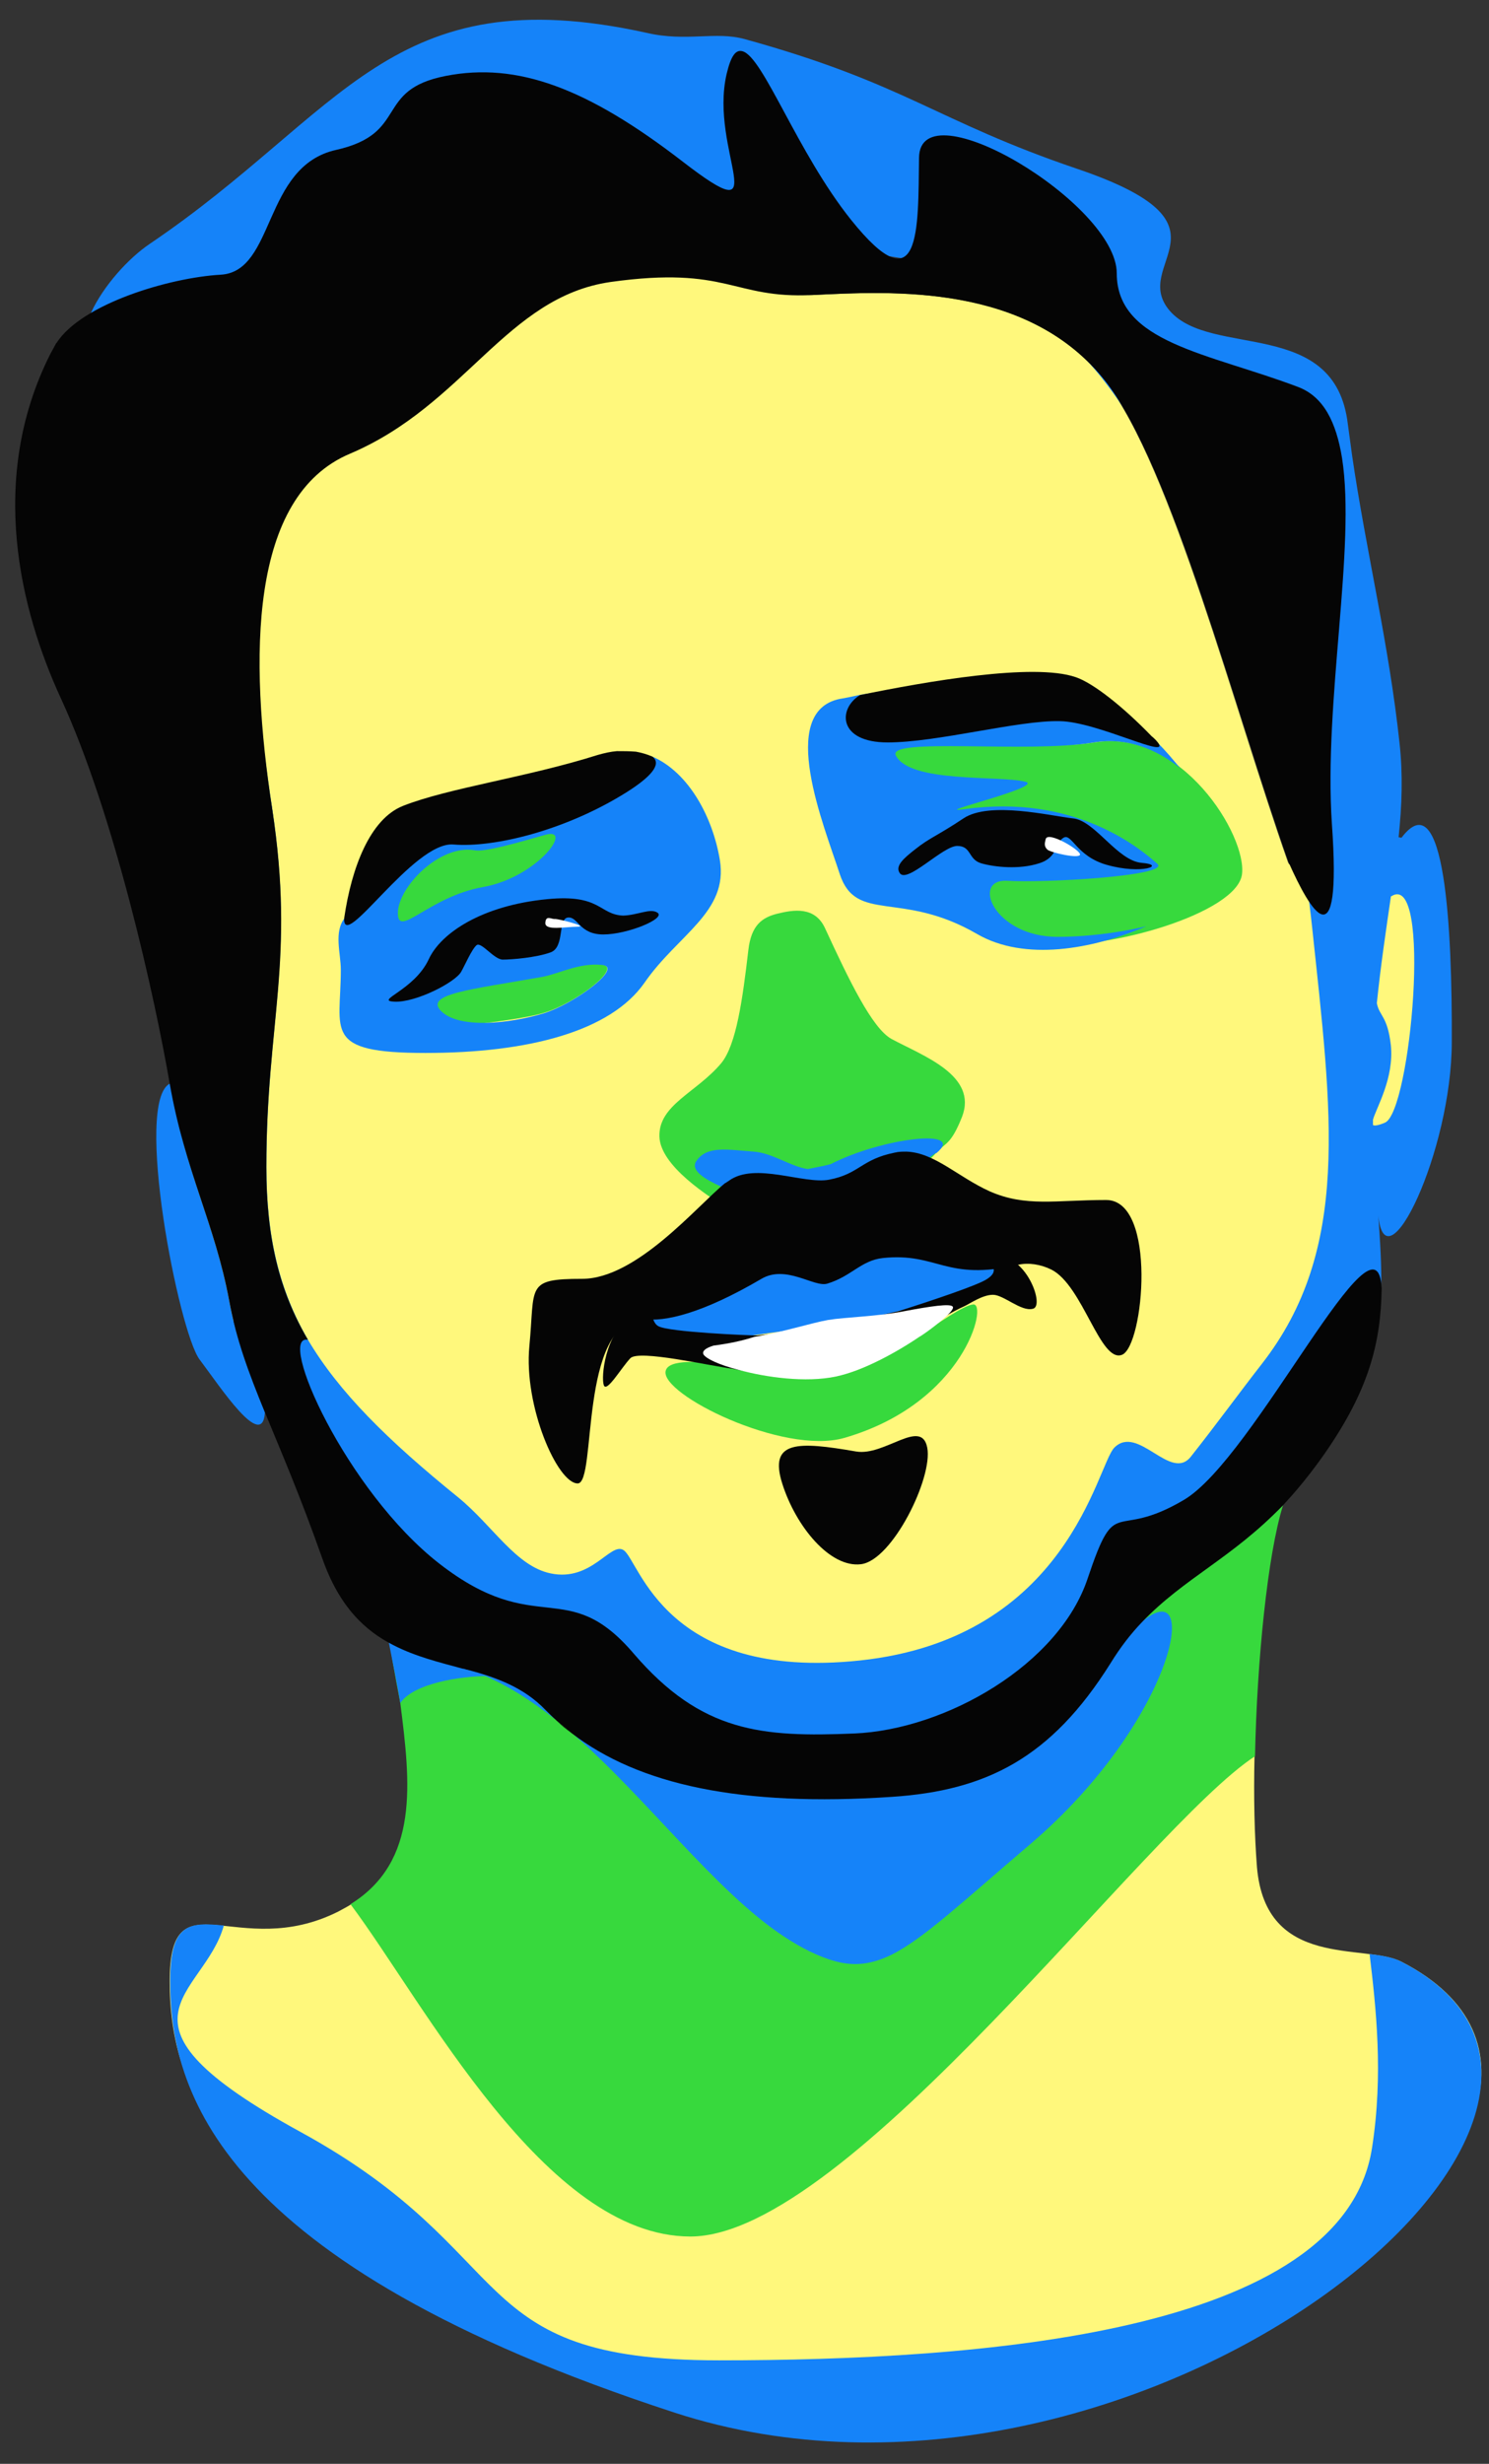 <?xml version="1.0" encoding="utf-8"?>
<!-- Generator: Adobe Illustrator 22.0.1, SVG Export Plug-In . SVG Version: 6.00 Build 0)  -->
<svg version="1.1" xmlns="http://www.w3.org/2000/svg" xmlns:xlink="http://www.w3.org/1999/xlink" x="0px" y="0px"
	 viewBox="0 0 308 509.4" style="enable-background:new 0 0 308 509.4;" xml:space="preserve">
<rect x="0" y="0" width="308" height="509.4" fill="#333333" stroke="none"/>
<style type="text/css">
	.st0{fill:#FFF87C;}
	.st1{fill:#37D93D;}
	.st2{fill:#1583F9;}
	.st3{fill:#050505;}
	.st4{fill:#FFFFFF;}
</style>
<g id="Layer_1">
	<path class="st0" d="M289.9,405.6c-7.6-3.9-28.1,1.7-29.9-19.6c-0.5-6.4-0.7-14.4-0.5-22.9c-10.5-76.3,53.8-142.8,33-182.3
		c-13.5-25.4-24.3,2.4-26.1-2.6c-11.1-31.5-24.1-81.7-37.8-99.4C212.8,58.5,184.5,60.2,168,61c-16.5,0.8-35.7-48.6-60-45.2
		c-21.6,3.1-45.6,50.3-69.4,60.4c-20.9,8.8,12.9,59.8,17.7,91.1c4.8,31.4-21.2,54.5-21.2,84.5c0,14.5,16.3,22.5,27,33.4
		c8.8,8.9,12.1,38.3,36.5,58.7c4.7,3.9-0.3,14.8,0,20.2c1,15.2-8.3,17.4-26.1,29.7c-0.8,0.5-1.6,0.9-2.5,1.4
		c-20.9,10.5-34.9-7.8-34.9,14.4c0,22.2,9.3,54.2,104.3,85.2C234.3,525.7,349.9,436.4,289.9,405.6z"/>
	<path class="st0" d="M206.1,268.8c1.3,0,2.2,0.4,2.6,1c0.2,0.4,0.6,0.5,1,0.5l1.1,3.4c-7.3,6.6-18.1,19.6-36.2,23.6
		c-20,4.4-22.4-11.9-31.8-15.4c3.4,0.3,7,0.8,9.9,1.3c5.8,1.6,14,2.7,20.2,1.4c5.6-1.2,12.5-4.9,17.4-8.3c0.1,0,0.1-0.1,0.2-0.1
		c4.7-3,9.6-5.9,12.7-7.1C204.3,268.9,205.3,268.8,206.1,268.8z"/>
	<path class="st0" d="M147.6,278.2c-5.9,0.8-12.3,0.7-16-0.1c-2.8-0.6-0.4-3.6-2.9-4c0,0-0.1,0-0.1,0l-0.1-1.5
		c0.8-0.1,1.8,0,2.8,0.3c1.6-1.5,14.3-1.2,26.4-8.4c5.1-3,9.6-0.8,12.4-0.5c5.5,0.5,8.2-3.2,12.7-3.7c11.4-1.2,19.8,2.4,28,1.4
		c-1.6,0.4-3,1.3-3.6,2.8l0.1,0.5c-5.4,1.2-13.6,4.1-20.3,6.1c-5.5,1.1-12,2.5-15.7,3.1c-3.4,0.6-9.8,1.3-15.3,2.2
		C152.6,276.9,149.5,277.5,147.6,278.2z"/>
	<path class="st0" d="M239.5,153.5c-0.4-0.4-0.8-0.8-1.2-1.2C238.8,152.7,239.2,153.1,239.5,153.5z"/>
	<path class="st0" d="M148.2,245.9c0.3-0.2,0.6-0.3,0.9-0.5C148.9,245.6,148.6,245.8,148.2,245.9z"/>
</g>
<g id="Layer_4">
	<path class="st1" d="M212.1,339.4c-14,12-31.5,33.7-35.5,32.6c-3.6-1-14.2-13.9-17.7-16.3c-14.4-9.6-23.2,8.2-38.8-5.3
		c-17.4-10.6-16.6-19.9-29.6-24.1c-5-1.6-17.2-22.8-7.7,25.8c2.1,16.5,4,32.7-10.3,41.6c15.3,20.4,40.2,68.7,70.3,68.7
		c32.7,0,94.4-84.7,116.8-99.3c0.4-19.7,2.6-41.7,5.8-51.9C254.8,322.2,241.7,314.1,212.1,339.4z"/>
	<path class="st1" d="M193.7,238.3c-15.2,16.7-37.1,15.3-42.8,11.8c-4.3-2.7-14.3-9-14.5-15.1c-0.2-6.6,7.7-9.1,12.8-15.2
		c3.1-3.8,4.4-13.1,5.6-23.4c0.6-5.1,2.8-6.7,6-7.5c3.3-0.8,7.8-1.6,9.9,3.1c4.9,10.6,9.7,20.6,13.7,22.8
		c6.5,3.5,17.9,7.5,14.6,16.1C196.7,236.7,195.6,236.2,193.7,238.3z"/>
	<path class="st1" d="M181.4,154.3c-4,7.8-19.5,22.8,10.9,32.7c6.5,2.1,12.3,7.1,23.8,8.2c13.1,1.3,39.7-6.4,40.8-14.4
		s-12.6-30.3-30.5-27.3C212.6,155.8,183.4,150.4,181.4,154.3z"/>
	<path class="st1" d="M124.4,199.4c-0.2,0-0.5-0.1-0.8-0.2c-4.5-1.5-5.6-7.3-2.3-10.7c9.6-9.6,16.2-20.2,11.9-27.4
		c-3.2-5.3-25-1.1-34.6,5.8c-6,4.3-20.6,17.5-20.6,22.8c0,5.4,15,15.9,5.2,21.7c-4.7,2.7,22.6,0.1,29.3-2
		C118.9,207.5,129.1,199.9,124.4,199.4z"/>
	<path class="st1" d="M174.6,297.3c-12.6,3.6-38.2-9.1-36.9-13.9s24.5,1.5,34.2,1.1c9.7-0.4,25.2-14.4,29.4-14.8
		C204.4,269.3,199.6,290.1,174.6,297.3z"/>
</g>
<g id="Layer_3">
	<path class="st2" d="M289.9,173.2l-0.6-0.1c0.7-6.6,0.9-13,0.2-19.4c-2.2-20.6-6.9-39.6-9.8-59.4c-0.3-2.2-0.6-4.4-0.9-6.6
		c-2.6-22.2-28.2-13.6-36.8-23.4c-8.6-9.9,15.3-17.7-19.2-29.4c-29.2-9.9-35.4-17.6-68.7-26.8C148,6.4,142,8.7,133.8,6.8
		C80.7-4.9,71.1,23.3,31,50.4c-8.9,6-20.6,22.8-8.6,27.1c27.3,9.8-8.4,46.8,0,65c11.1,24.1,18,34.1,21.1,52
		c3.1,17.9,4.4,68.5,11.3,83c9.7,20.6,12.8,47.2,24.9,58.4c1.4,7,2.8,14.1,3.1,16.2c2.7-4,12.2-5.6,18.6-5.6
		c14.8,7.2,16.4,11.3,16.8,11.7c0,0,0,0,0,0c15.6,13.5,29.6,32.7,44,42.2c3.5,2.3,7,4.1,10.6,5.1c4.1,1.1,7.6,0.6,11.7-1.4
		c6.7-3.4,14.7-11,28.7-22.9c29.6-25.3,35.6-56.4,23-45.9l0,0c-2,2.1-3.9,4.5-5.8,7.3c1.8-7.4,3.9-16.3,5.3-17.8
		c8.7-9.2,7.5,1.4,18-9.6c2.9-3,15.4-16.5,18.3-20.7c9-13.1,13.5-16.7,13.7-28c0,0,0-0.1,0-0.1c0.1-4.6-0.2-9.6-0.6-15.1
		c1.5,15.2,15.2-13.3,15.2-35.9C300.4,192.1,298.9,161.3,289.9,173.2z M232.7,63.5c-0.6-1-1.1-2-1.4-3.2
		C231.7,61.4,232.1,62.5,232.7,63.5z M153.5,10.6c-0.3-0.1-0.6-0.1-0.9,0.1C152.8,10.5,153.2,10.5,153.5,10.6z M225.1,326.4
		c0.4-1.1,0.7-2.1,1-3C225.8,324.2,225.4,325.3,225.1,326.4z M261,282c-4.6,5.9-9.4,12.5-14.7,19.2c-4.2,5.2-10.9-6.8-15.8-1.9
		c-3.6,3.6-9.5,39.4-52.6,44c-40.4,4.3-45.6-20.6-48.9-22.8c-2.7-1.8-6.6,6.6-15.1,4.8c-7.2-1.5-11.9-9.8-19.1-15.7
		c-14.7-11.9-24.7-21.8-31.1-32.6c-5.9-10.2-8.6-21.2-8.6-35.7c0-30,5.9-42.7,1.2-74.1c-4.8-31.4-9.4-83.7,11.4-92.5
		c23.8-10.1,25.9-57.1,35.6-37.6c9.8,19.6,52.8,16.1,69.3,15.3c16.5-0.8,40.1,6,55.9,26.5c13.7,17.7,37.8,63.6,42.9,112.7
		C275.5,230.3,279.5,258.3,261,282z M275.5,172.9c0.1,2.5,0.2,4.7,0.2,6.6C275.8,177.6,275.7,175.4,275.5,172.9z M277.6,120
		c0.3-4,0.5-7.9,0.6-11.5C278.1,112.2,277.8,116,277.6,120z M286.5,232.1c-1.4,0.6-2.2,0.7-2.5,0.5c0-0.4,0-0.7,0-1.1c0,0,0,0,0,0
		c0.7-2.5,4.4-8.6,3.7-15.4c-0.7-6.1-2.4-6-2.9-8.7c0.8-7.8,1.9-15.1,2.9-22c0,0,0,0,0,0c0,0,0-0.1,0.1-0.1
		C296.3,179.9,291.8,229.8,286.5,232.1z"/>
	<path class="st2" d="M148.9,177.8c-1.4-8.5-6.2-18-14-21.4c1.7,1.2-11.1,6.7-18.4,6.6c-10.1-0.1-13,1.2-25.9,7.1
		c-7.6,3.5-12.5,11.3-19.3,19.7c-2.3,2.9-0.8,7.3-0.8,10.7c0,12.7-3.9,17.2,17.5,17.2c21.4,0,38.3-4.5,45.3-14.5
		C140.2,193.2,150.7,188.6,148.9,177.8z M82.3,188.8c0-5.4,8.7-14.3,15.9-13c2,0.4,8.6-1.5,14.6-3.2s-1.6,8.8-12.9,10.8
		C88.7,185.4,82.3,194.1,82.3,188.8z M112.5,209.5c-7.3,2.2-17.5,3.2-21.2-0.4c-3.7-3.6,6.1-4.5,20.7-7.1c3.5-0.6,7.7-3,12.5-2.5
		C129.1,199.9,118.9,207.5,112.5,209.5z"/>
	<path class="st2" d="M112.9,353.6c0.7,0.7,1.4,1.4,2.2,2.1c-5.9-4.7-12-8.5-18.5-10.6C102.5,346.8,108.3,348.8,112.9,353.6z"/>
	<path class="st2" d="M47.4,268.9c1.5,8.1,4,14.8,7.4,23.1c-0.5,8.1-9.2-5.2-13.5-10.9c-4.3-5.6-13.7-53.5-6.1-57.1
		C38.2,241.9,44.5,253.2,47.4,268.9z"/>
	<path class="st2" d="M218.8,193.7c-13.2,0-18-12-10.5-11.6c7.5,0.5,33.9-1,31.1-3.5c-3.7-3.3-17.2-14.5-39.9-11.3
		c-7.9,1.1,17.1-4.7,12.5-5.7c-5.5-1.3-23.8,0.3-26.7-5.4c-1.9-3.8,27.2-0.4,41-2.7c6.7-1.1,12.8,1.3,17.8,5.3
		c-1.5-1.8-3-3.6-4.7-5.3c-5.1-5-13.3-9.6-21.2-9.8c-8.6-0.2-25.5-2.7-40.5,0c-1.4,0.3-2.7,0.6-4,0.8c-13,2.7-3.2,26.3,0,36.2
		c3.4,10.3,12.7,3.3,28.4,12.4c9.8,5.7,23.9,3.2,35-1.6C230.9,193,224,193.7,218.8,193.7z"/>
	<path class="st2" d="M207.6,257.8c-7.2-5.2-5.5-5.5-17-11.9c-2.1-1.2-0.7-4.7,1.2-6.2c1-0.8,1.6-1.3,1.9-1.3
		c6.3-5.2-11.2-3.2-21.9,2.3c-1.6,0.4-3.2,0.7-4.7,1c-3.6-0.5-7.2-3.3-11.2-3.6c-5.5-0.4-9.7-1.3-11.9,2c-1.2,1.9,1.8,3.7,5.1,5.2
		c2.4,1.1,6.5,3.5,1.8,6.4c-13.4,8.2-14.8,12.3-21.1,19.3c-3.8,4.2,2.5,5.9,11.4,6.5c4.7,0.3,19.9-2.4,30-3.4
		c8.6-0.9,30.4-6.9,33.4-9.8C206.3,262.8,211.4,260.5,207.6,257.8z"/>
	<path class="st2" d="M289.9,405.6c-1.7-0.9-4-1.3-6.6-1.6c1.3,10.9,2.9,24.8,0.5,40.1C277.8,482.7,202,488,148.7,488
		s-40.3-21.9-86.5-47.2c-42.4-23.2-20-27.9-15.9-42.7c-7.1-0.7-11.1-0.6-11.1,11.5c0,22.2,9.3,58.2,104.3,89.2
		C234.3,529.7,349.9,436.4,289.9,405.6z"/>
</g>
<g id="Layer_2">
	<path class="st3" d="M265.4,311.2c-10.6,11-20.4,15-29.2,24.2c-2.3,2.4-4.4,5.1-6.5,8.5c-12.3,19.6-25.7,26.3-45.2,27.6
		c-31.3,2.1-52.4-2.5-66.3-13.2c-1-0.9-2-1.7-3-2.5c0,0-0.1,0-0.1-0.1c-0.8-0.7-1.5-1.4-2.2-2.1c-4.6-4.8-10.3-6.8-16.3-8.4
		c0,0-0.1,0-0.1,0l0,0c-0.3-0.1-0.5-0.2-0.8-0.2c0,0,0,0,0,0c-4.8-1.3-9.7-2.5-14.2-4.8v0c-6-3-11.3-8-14.8-17.9
		C62,309,58,299.8,54.8,292c-3.4-8.3-5.9-15-7.4-23.1c-2.9-15.7-9.2-27-12.3-44.9s-11.4-55.5-22.5-79.6
		c-8.4-18.2-15.2-45.4-2.2-71.2c0.4-0.7,0.8-1.5,1.2-2.2c0-0.1,0.1-0.1,0.1-0.1c5.2-8.1,23.4-13.5,33.9-14.1
		C57,56.2,54.3,34.4,69.5,31s7.8-12.4,22.7-15.3c14.8-2.9,29.3,2.5,49,17.7s5.4-2.1,9.1-18.1c0.9-3.8,1.9-5.1,3.3-4.7
		c4.3,1.2,11.3,20.9,22.4,34.8c14.5,18.1,13.9,2.1,14.1-12.8c0.2-14.8,40.9,9.5,40.9,23.9c0,14.4,19,16.5,37.5,23.5
		c5.3,2,7.9,7.3,9.1,14.7c2.9,18.5-3.8,50.2-2.1,75.6c2.1,29.6-4.6,17.7-8.9,8.1c-11.1-31.5-24.1-81.7-37.8-99.4
		C212.8,58.5,184.5,60.2,168,61c-16.5,0.8-17.4-6.1-41.7-2.7c-21.6,3.1-30.1,25.4-53.9,35.5c-20.9,8.8-20.9,42.1-16.1,73.4
		c4.8,31.4-1.2,44.1-1.2,74.1c0,14.5,2.6,25.5,8.6,35.7c-6.6-1.3,7.9,31.3,27.2,46.3c20.2,15.7,26.3,2.3,40.2,18.6
		c14,16.3,26.5,17.3,45.6,16.5c19-0.8,42.4-14.3,48.3-32.1c6-17.9,5.2-7.5,19.9-16.2c14.7-8.7,40-62.4,40.9-43.7c0,0,0,0.1,0,0.1
		c-0.2,11.3-2.7,20.9-11.7,33.9C271.1,304.7,268.2,308.2,265.4,311.2z"/>
	<path class="st3" d="M150.1,244.6c0.2-0.2,0.5-0.4,0.7-0.5C150.6,244.3,150.4,244.5,150.1,244.6z"/>
	<path class="st3" d="M136,188.7c1.8,1.2-6.2,4.5-11.2,4.5s-5.2-3.7-7.3-3.5c-2.2,0.2-0.6,6.1-3.6,7.2s-8.1,1.5-9.9,1.5
		c-1.8,0-4.4-3.7-5.4-3c-1,0.8-2.5,4.3-3.2,5.5c-1.2,2.2-9.4,6.4-13.8,6.2c-4.3-0.2,4.1-2.3,7.1-8.8c2.5-5.4,11-11.1,24.5-12.4
		c11.1-1.1,10.7,3.2,15.7,3.4C132,189.2,134.5,187.7,136,188.7z"/>
	<path class="st3" d="M134.9,156.4c1.7,1.2,0.9,3.5-5.3,7.4c-12.6,7.9-27.4,11.5-35.8,10.8c-8.3-0.7-23,22.6-22.6,15.2c0,0,0,0,0,0
		c1.5-10.3,5.3-20.5,12.2-23.2c9.4-3.7,25.7-5.9,40.2-10.5c1.4-0.4,2.7-0.7,4-0.8c1.3,0,2.6,0,3.8,0.1c0,0,0.1,0,0.1,0
		C132.6,155.6,133.7,155.9,134.9,156.4z"/>
	<path class="st3" d="M118.2,358.3c-1.1-0.8-2.1-1.6-3-2.5C116.2,356.6,117.2,357.4,118.2,358.3z"/>
	<path class="st3" d="M96.4,345.1L96.4,345.1c-0.3-0.1-0.5-0.1-0.8-0.2C95.9,344.9,96.2,345,96.4,345.1z"/>
	<path class="st3" d="M239.5,153.5c2.8,3.7-12.5-4.3-20.3-4.4c-8.6-0.2-25.3,4.4-35.6,4.4s-10.3-7-5.7-9.8
		c13.7-2.8,35.9-6.7,44.6-3.7c3.6,1.2,9.8,6.1,15.7,12.2C238.7,152.6,239.1,153,239.5,153.5C239.5,153.5,239.5,153.5,239.5,153.5z"
		/>
	<path class="st3" d="M236.2,178.4c5.1,0.4,0.1,2.5-7.3,0.4c-6.3-1.8-7.2-6.6-8.9-5.6c-1.8,1-1.1,4.1-5.1,5.3c-4,1.3-9.1,0.8-11.9,0
		c-2.8-0.8-2-3.6-5-3.6c-3,0-10.4,7.9-11.9,5.6c-1-1.5,0.9-3.1,3.2-4.9c3-2.4,4.6-2.8,10-6.4c5.4-3.6,18.1-0.5,22.6,0
		C226.5,169.6,231.1,178,236.2,178.4z"/>
	<path class="st4" d="M216.3,173.5c-0.2,0.8-0.4,1.5,0.4,2.2c0.8,0.6,6.5,1.9,6.7,1S216.7,171.7,216.3,173.5z"/>
	<path class="st4" d="M112.8,190.8c-0.1,1.7,4.2,0.8,6.6,0.8c2.5,0-3.7-1.6-4.6-1.6C114.1,190.1,112.9,189.1,112.8,190.8z"/>
	<path class="st3" d="M150.8,244.1c5.4-3.9,15.4,0.8,20.7-0.2c6.3-1.2,6.6-4.2,13.6-5.6c0.8-0.2,1.6-0.2,2.4-0.2
		c5.8,0.2,10.6,5.2,17.2,8.2c7.5,3.3,13.6,1.8,24.1,1.8c10.6,0,7.8,30.2,3.3,32c-4.5,1.8-8.1-14.3-14.6-17.6c-2.2-1.1-4.8-1.5-6.9-1
		c-15,3.5-16.6-2.6-28-1.4c-4.5,0.5-6.5,3.8-11.5,5.3c-2.7,0.8-8.5-4-13.6-1c-12.1,7.1-20,9-24.5,8.3c-13.4,0.7-9.5,34-13.5,34
		c-4.2,0-11.2-16-10-28.4c1.2-12.4-0.9-13.9,10.9-13.9c11.3,0,23.8-15.1,29.6-19.8C150.4,244.5,150.6,244.3,150.8,244.1z"/>
	<path class="st3" d="M206.7,259.9c-5.7,0.2,2,1.9-2.8,4.7c-2,1.2-10.8,4.2-18.1,6.5c-3.6,0.8-18.3,4.1-29.2,5
		c-2,0-18.2-0.7-20.4-1.9c-2.2-1.2-0.3-5.8-5.7-2.1c-5.4,3.7-6.2,12.7-5.6,14.3c0.6,1.6,3.6-3.6,5.5-5.6c1.8-1.8,16.4,1.6,21.2,2.2
		c8.4,1.9,22.2,1.6,40.4-8.8c1-0.6,5.3-3.2,7.4-4.1c1.3-0.6,3.8-2.4,6-2.4s5.8,3.5,8.2,2.9C216.2,270.2,212.4,259.8,206.7,259.9z"/>
	<path class="st3" d="M191.8,299.3c1.2,6.2-7.2,23.3-13.7,24.1c-6.4,0.8-13.5-7.8-16.3-16.7c-2.8-8.9,3.2-8.7,15.3-6.6
		C183,301.1,190.6,293.1,191.8,299.3z"/>
	<path class="st4" d="M145.5,280c-0.3-0.7,0.5-1.3,2.1-1.8c3.1-0.4,6-1,8.4-1.8c5.6-0.9,11.9-2.9,15.3-3.5
		c3.7-0.6,10.1-0.7,15.7-1.8c5.3-1,9.8-1.7,10.1-0.9c0.2,0.5-0.9,1.6-2.7,3.1c-1.1,0.9-2.4,1.9-3.9,2.9c-0.1,0-0.1,0.1-0.2,0.1
		c-5,3.4-11.8,7.1-17.4,8.3c-6.2,1.3-14.4,0.2-20.2-1.4C148.8,282.2,146,280.9,145.5,280z"/>
</g>
</svg>
